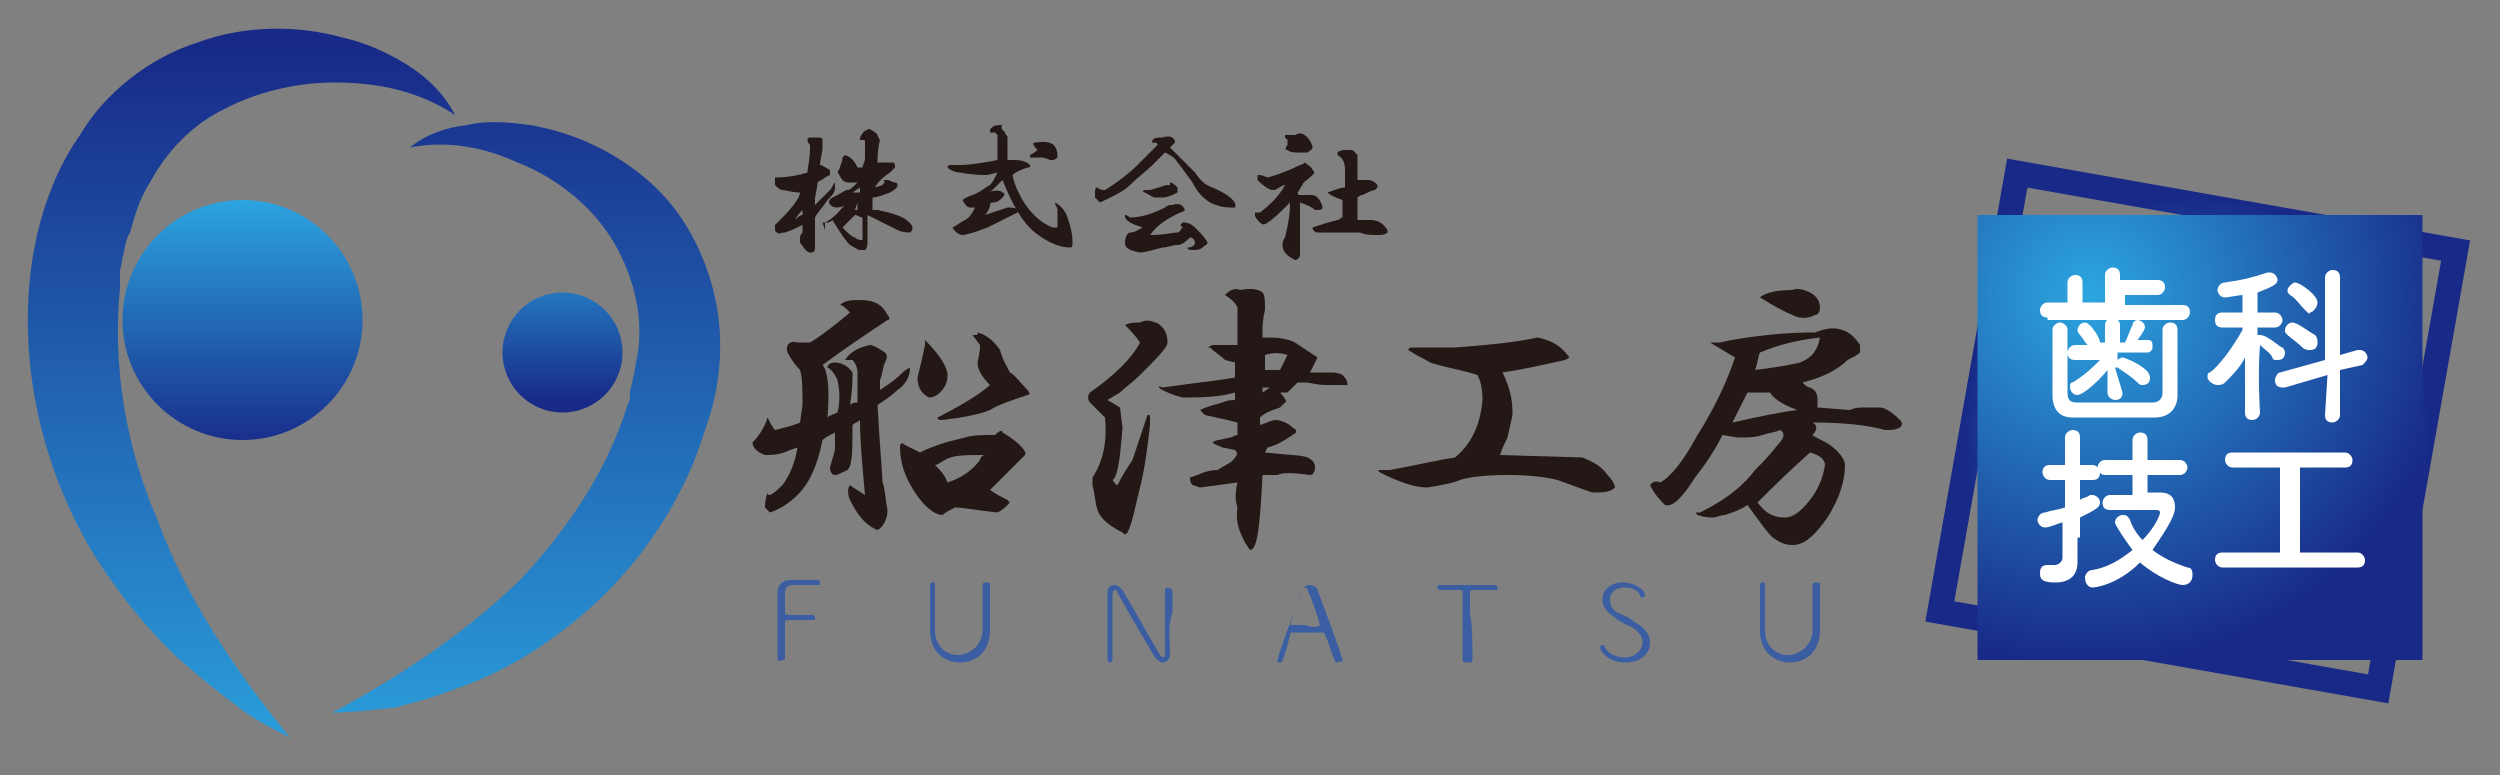 <?xml version="1.0" encoding="utf-8"?>
<!-- Generator: Adobe Illustrator 25.3.1, SVG Export Plug-In . SVG Version: 6.00 Build 0)  -->
<svg version="1.1" id="レイヤー_1" xmlns="http://www.w3.org/2000/svg" xmlns:xlink="http://www.w3.org/1999/xlink" x="0px"
	 y="0px" viewBox="0 0 100 31" style="enable-background:new 0 0 100 31;" xml:space="preserve">
<rect x="0" y="0" width="100" height="31" fill="#808080" stroke="none"/>
<style type="text/css">
	.st0{fill:none;stroke:url(#SVGID_1_);stroke-miterlimit:10;}
	.st1{fill:url(#SVGID_2_);}
	.st2{fill:url(#SVGID_3_);}
	.st3{fill:url(#SVGID_4_);}
	.st4{fill:url(#SVGID_5_);}
	.st5{fill:#231815;}
	.st6{fill:#3B5DA2;}
	.st7{fill:url(#SVGID_6_);}
	.st8{fill:#FFFFFF;}
</style>
<radialGradient id="SVGID_1_" cx="63.39" cy="21.398" r="9.391" gradientTransform="matrix(0.985 0.174 -0.174 0.985 29.149 -14.887)" gradientUnits="userSpaceOnUse">
	<stop  offset="0" style="stop-color:#2CA6E0"/>
	<stop  offset="1" style="stop-color:#182987"/>
</radialGradient>
<rect x="79" y="8.3" transform="matrix(0.985 0.174 -0.174 0.985 4.32 -14.996)" class="st0" width="17.8" height="17.8"/>
<linearGradient id="SVGID_2_" gradientUnits="userSpaceOnUse" x1="9.652" y1="31.663" x2="9.652" y2="1.686">
	<stop  offset="0" style="stop-color:#2CA6E0"/>
	<stop  offset="1" style="stop-color:#182987"/>
</linearGradient>
<path class="st1" d="M11.6,29.5c-0.8-0.4-1.6-0.8-2.3-1.4c-0.7-0.5-1.4-1.1-2.1-1.7c-1.3-1.2-2.5-2.7-3.5-4.3
	c-1.9-3.2-2.9-7.1-2.5-11c0.2-1.9,0.8-4,2-5.7C4.2,3.7,6,2.3,7.9,1.7c1.9-0.7,4-0.7,5.8-0.2c0.9,0.2,1.8,0.6,2.6,1.1
	c0.8,0.5,1.5,1.2,1.9,2c-1.5-1-3.2-1.3-4.8-1.3c-1.6,0-3.2,0.4-4.5,1.1C7.7,5,6.7,6,6,7.3c-0.4,0.6-0.6,1.3-0.8,2
	C5,9.6,5,10,4.9,10.3c0,0.2-0.1,0.4-0.1,0.6l0,0.3l0,0.3c-0.3,3.1,0.2,6.3,1.5,9.3C7.4,23.8,9.3,26.7,11.6,29.5z"/>
<linearGradient id="SVGID_3_" gradientUnits="userSpaceOnUse" x1="20.954" y1="31.663" x2="20.954" y2="1.686">
	<stop  offset="0" style="stop-color:#2CA6E0"/>
	<stop  offset="1" style="stop-color:#182987"/>
</linearGradient>
<path class="st2" d="M13.3,28.5c2.8-1.5,5.3-3.2,7.4-5.2c2-2.1,3.6-4.5,4.4-7.1c0.1-0.2,0.1-0.3,0.1-0.5c0-0.2,0.1-0.3,0.1-0.5
	c0.1-0.3,0.1-0.6,0.2-1c0.1-0.6,0.1-1.3,0-1.9c-0.2-1.2-0.7-2.4-1.5-3.4c-0.8-1-2-1.9-3.3-2.4c-1.3-0.6-2.8-0.9-4.3-0.6
	c0.6-0.5,1.4-0.8,2.3-0.9c0.8-0.2,1.7-0.1,2.5,0c1.7,0.3,3.3,1,4.7,2.2c1.4,1.2,2.3,2.9,2.7,4.7c0.4,1.8,0.2,3.7-0.4,5.3
	c-1,3.3-3.2,6.2-5.8,8.1c-1.3,1-2.8,1.8-4.3,2.3c-0.8,0.3-1.5,0.5-2.3,0.7C14.9,28.4,14.1,28.5,13.3,28.5z"/>
<linearGradient id="SVGID_4_" gradientUnits="userSpaceOnUse" x1="9.681" y1="7.903" x2="9.681" y2="18.071">
	<stop  offset="0" style="stop-color:#2CA6E0"/>
	<stop  offset="1" style="stop-color:#182987"/>
</linearGradient>
<circle class="st3" cx="9.7" cy="12.8" r="4.8"/>
<linearGradient id="SVGID_5_" gradientUnits="userSpaceOnUse" x1="22.45" y1="8.987" x2="22.45" y2="16.02">
	<stop  offset="0" style="stop-color:#2CA6E0"/>
	<stop  offset="1" style="stop-color:#182987"/>
</linearGradient>
<circle class="st4" cx="22.5" cy="14.1" r="2.4"/>
<g>
	<path class="st5" d="M32.9,5.6c0,0,0,0.1,0,0.3c0,0.2-0.1,0.5-0.1,0.7c0.1,0,0.2,0.1,0.4,0.2c0,0.1,0,0.2,0,0.2L33,7.1
		c-0.1,0.1-0.2,0.1-0.3,0.2c0,0.2-0.1,0.5-0.1,0.7c0,0,0,0.1,0,0.2L32.8,8l0.4-0.4c0.1-0.1,0.1-0.2,0.2-0.3c0,0,0,0.1,0,0.2
		c0,0.2-0.1,0.3-0.3,0.5c-0.2,0.3-0.4,0.5-0.5,0.7v0.2c0,0,0,0.1,0,0.2l0,0.8c0,0.2-0.1,0.2-0.2,0.2c-0.1,0-0.2-0.1-0.4-0.4
		c0-0.1,0-0.2,0-0.2C32,9.5,32,9.4,32.1,9.3c0-0.1,0-0.2,0-0.2V9c-0.2,0.1-0.4,0.2-0.7,0.3c-0.2,0-0.3,0.1-0.3,0
		c-0.1,0-0.1-0.1-0.1-0.2C31,9.1,31,9,31,9c0,0,0.1-0.1,0.2-0.2c0.5-0.5,0.8-0.9,0.8-1.1c-0.3,0-0.6-0.1-0.7-0.1
		c-0.1,0-0.2-0.1-0.3-0.2L31,7.1c0.5,0,1-0.1,1.3-0.2c0-0.2,0.1-0.5,0.1-1c0,0,0-0.1,0-0.1c-0.1-0.1-0.1-0.2-0.1-0.2
		c0,0,0-0.1,0.1-0.1c0.1,0,0.2,0,0.2,0C32.8,5.5,32.9,5.5,32.9,5.6z M32.1,8.6V8.4c-0.1,0.1-0.2,0.2-0.3,0.4
		C31.9,8.7,32,8.6,32.1,8.6z M35,5.3c0.1,0,0.1,0.2,0.2,0.3c-0.1,0.4-0.1,0.7-0.1,0.9l0.4,0l0.2,0c0.1,0,0.1,0.1,0.1,0.2
		c0,0-0.1,0.1-0.2,0.2c-0.3,0.2-0.5,0.4-0.6,0.6l0.3-0.1c0.1-0.1,0.1-0.2,0-0.2c0.1,0,0.2,0,0.2,0c0.1,0,0.2,0.1,0.3,0.1
		c0.1,0,0.1,0.1,0.1,0.1c0,0.1-0.1,0.2-0.3,0.3c-0.3,0.1-0.5,0.2-0.7,0.2l0,0.3v0.2l0.2,0c0.5,0.1,0.8,0.2,1,0.3
		c0.2,0.1,0.4,0.3,0.4,0.4c0,0.1,0,0.1-0.1,0.2c-0.1,0-0.3,0-0.5-0.1c-0.4-0.2-0.8-0.4-1.2-0.6c0,0.2,0,0.4,0,0.7c0,0.1,0,0.2,0,0.3
		c0,0.2,0,0.3-0.1,0.4c0,0-0.1,0-0.2,0c-0.1,0-0.2-0.1-0.4-0.2c-0.2-0.2-0.4-0.5-0.7-1c-0.1,0.1-0.2,0.1-0.2,0.1c-0.1,0-0.1,0-0.2,0
		L33,9.2c0-0.1,0-0.2,0-0.3c0.4-0.2,0.6-0.5,0.8-0.7l0,0c-0.1,0.1-0.3,0.1-0.4,0.1c-0.3-0.1-0.3-0.3-0.1-0.4l0.2-0.1
		c0.2-0.1,0.3-0.2,0.4-0.2c0.1,0,0.2-0.1,0.4-0.3c-0.1,0-0.2,0-0.3,0c-0.1,0-0.2,0-0.3-0.1c-0.1-0.1-0.1-0.2-0.2-0.3l0.1-0.2
		c0-0.1,0.1-0.2,0.1-0.4l0.1-0.1c0.3,0.1,0.4,0.3,0.5,0.5l0.2,0c0-0.1,0.1-0.2,0.1-0.4c0-0.2,0-0.4,0-0.6c0-0.1,0-0.1-0.1-0.1
		l-0.1,0c0,0,0,0,0,0c0,0,0,0,0-0.1c0.1-0.2,0.2-0.3,0.3-0.3C34.7,5.1,34.9,5.2,35,5.3z M34,8.8l-0.3,0.3l0.1,0.1
		c0.1,0.1,0.3,0.3,0.4,0.3c0.1,0.1,0.2,0.1,0.3,0.1V9.1c0-0.2,0-0.3,0-0.4c-0.1,0-0.2-0.1-0.3-0.1L34,8.8z M34.1,7.7
		c0.1,0,0.2,0,0.3,0c0-0.1,0-0.1,0-0.2L34.1,7.7z M34.2,8.4l0.1,0c0-0.1,0-0.2,0-0.3L34.2,8.4z"/>
	<path class="st5" d="M40.2,5.3c0,0.1,0.1,0.1,0.1,0.2v0c0,0.2,0,0.5,0,0.9l0.3,0c0.3,0,0.5,0.1,0.6,0.2c0,0.1,0,0.1-0.1,0.1
		c-0.3,0.1-0.5,0.2-0.6,0.3c0.1,0.5,0.3,0.8,0.4,1c0.3,0.5,0.7,0.9,1.2,1.1c0.1,0,0.1,0,0.2,0c0-0.1,0-0.2,0-0.3c0-0.2,0-0.3,0-0.4
		c0-0.1-0.1-0.2-0.1-0.3c0.2,0.1,0.4,0.3,0.5,0.6c0.1,0.3,0.2,0.6,0.2,1c0,0.1,0,0.2-0.1,0.2c-0.4,0-0.9-0.2-1.4-0.6
		c-0.5-0.4-0.9-1.1-1.3-2.1c-0.1,0.1-0.2,0.2-0.3,0.3c-0.1,0.1-0.2,0.2-0.3,0.2c0.3-0.1,0.5-0.1,0.6,0c0.1,0,0.1,0.1,0,0.2
		c-0.1,0.1-0.2,0.2-0.4,0.2c-0.1,0-0.1,0.1-0.1,0.1c0,0.1-0.1,0.3-0.2,0.4c0.3-0.1,0.6-0.2,0.9-0.3c0.2,0,0.3,0,0.4,0.1
		c0,0,0,0.1,0,0.1c-0.4,0.2-0.8,0.4-1.2,0.6c-0.5,0.2-0.9,0.3-1,0.3c-0.1,0-0.3-0.1-0.4-0.3c0.2-0.1,0.3-0.2,0.5-0.3
		c0.2-0.1,0.3-0.3,0.4-0.5h-0.2c-0.1,0-0.2-0.1-0.3-0.3c0,0,0.1-0.1,0.4-0.2c0.3-0.1,0.5-0.3,0.7-0.4c0.1-0.1,0.2-0.3,0.3-0.5
		l-0.4,0.1c-0.2,0-0.6,0-1.1-0.1c-0.2,0-0.4-0.1-0.5-0.2c0,0,0-0.1,0.1-0.1h0.4c0.4,0,1-0.1,1.5-0.2c0-0.3,0-0.5,0-0.7
		c0-0.2,0-0.3,0-0.3l-0.1-0.1h-0.2c0,0,0,0,0-0.1c0.1-0.2,0.3-0.2,0.5-0.2C40,5.1,40.1,5.2,40.2,5.3z M42.3,6.3c0,0-0.1,0.1-0.2,0.1
		H42c-0.2-0.1-0.3-0.1-0.4-0.1c-0.1,0-0.3,0-0.4,0c0,0,0,0,0-0.1c0.2-0.1,0.3-0.2,0.3-0.2c-0.2-0.2-0.2-0.3-0.1-0.3
		C42.1,5.6,42.3,5.8,42.3,6.3z"/>
	<path class="st5" d="M47,5.7l-0.2,0.2l0.4,0.4c0.2,0.2,0.4,0.4,0.6,0.6c0.2,0.3,0.4,0.5,0.7,0.6c0.7,0.3,1,0.6,0.9,0.8
		c0,0-0.1,0-0.2,0c-0.3,0-0.6-0.1-0.8-0.2c-0.3-0.2-0.5-0.4-0.7-0.8c-0.3-0.4-0.5-0.7-0.6-0.8c-0.1-0.2-0.3-0.3-0.5-0.4
		c-0.1,0.1-0.3,0.3-0.5,0.5c-0.2,0.2-0.6,0.5-0.9,0.8c-0.3,0.3-0.8,0.5-1.2,0.7c-0.1-0.1-0.2-0.2-0.2-0.2c0-0.1,0-0.1,0-0.2
		c0-0.1,0-0.2,0.1-0.2h0c0.1,0.1,0.2,0.1,0.3,0.1c0.5-0.3,1-0.7,1.3-1c0.3-0.3,0.6-0.6,0.8-0.8c0-0.1-0.1-0.1-0.2-0.1
		c-0.1,0,0,0,0-0.1c0.1-0.1,0.2-0.1,0.4-0.1C46.8,5.4,47,5.5,47,5.7z M47.4,8.4c0,0-0.1,0.1-0.2,0.1C46.6,8.8,46.3,9,46,9.4
		c0.6,0,0.9-0.1,1.1-0.1c0.1,0,0.1-0.1,0.2-0.2c-0.1-0.1-0.1-0.1,0-0.2c0.1,0,0.3,0,0.5,0.2c0.2,0.2,0.4,0.4,0.5,0.6
		c0,0.1-0.1,0.1-0.2,0.2c-0.1,0.1-0.3,0.1-0.4,0.1c-0.1,0-0.2,0-0.2-0.1c0.2,0,0.3-0.1,0.3-0.2c0-0.1-0.1-0.2-0.2-0.2
		c-0.1,0.1-0.3,0.3-0.5,0.3c-0.2,0-0.4,0.1-0.6,0.1c-0.4,0.1-0.7,0.2-0.9,0.2C45.1,10,45,9.9,45,9.7c0-0.2,0.1-0.4,0.2-0.4
		c0.2,0,0.3-0.1,0.5-0.2c-0.3-0.1-0.6-0.2-0.7-0.4c0,0,0-0.1,0-0.1c0.1,0,0.2,0.1,0.2,0.1c0.5,0,1-0.2,1.4-0.4
		c0.1-0.1,0.2-0.1,0.3-0.1C47.2,8.1,47.3,8.2,47.4,8.4z M46.8,7.3c0.1,0,0.2,0.1,0.3,0.2c0,0,0,0.1,0,0.2c-0.2,0.1-0.4,0.2-0.6,0.2
		c-0.1,0-0.2,0-0.3,0c-0.1,0-0.2-0.1-0.4-0.2c-0.1,0-0.1-0.1,0-0.1l0.2,0c0.4-0.1,0.6-0.2,0.7-0.2H46.8z"/>
	<path class="st5" d="M52.5,6.8c0.1,0.1,0.1,0.1,0,0.2c-0.2,0.2-0.4,0.3-0.4,0.4C52,7.5,52,7.6,51.9,7.7c0,0,0,0.1,0.1,0.1l0.4,0
		c0.1,0,0.2,0,0.3,0.1c0.1,0.1,0.2,0.3,0.2,0.4c0,0.1-0.1,0.1-0.3,0.1c-0.1-0.1-0.3-0.2-0.6-0.3c0,0.2,0,0.4,0,0.6
		c0,0.3,0,0.8,0,1.5c0,0.1-0.1,0.2-0.2,0.2c-0.4-0.2-0.5-0.4-0.5-0.6c0,0,0-0.2,0.1-0.3c0.1-0.4,0.2-0.9,0.2-1.3c0,0,0-0.1,0-0.1
		c-0.4,0.4-0.7,0.7-0.9,0.8c-0.1,0.1-0.2,0.1-0.3,0c-0.1-0.1-0.2-0.2-0.2-0.3c0-0.1,0-0.1,0-0.1c0.1,0,0.2,0,0.2,0
		c0.4-0.3,0.8-0.7,1-1.1c-0.1,0-0.2,0.1-0.4,0.2l-0.1,0c-0.1,0-0.3-0.1-0.6-0.4C50.3,7,50.3,7,50.3,7c0.1,0,0.2,0,0.4,0.1
		C51.1,7,51.6,6.8,52,6.6c0.1,0,0.2-0.1,0.2-0.1C52.3,6.6,52.5,6.7,52.5,6.8z M52.3,5.5c0.1,0.1,0.2,0.3,0.2,0.4
		c0,0.1-0.1,0.1-0.2,0.2c-0.1,0-0.2,0-0.4,0c-0.1,0-0.3,0-0.4-0.1c-0.1,0-0.1-0.1,0-0.2V5.6l-0.1-0.1c0,0,0-0.1,0-0.1
		c0.2,0,0.3,0,0.4,0C52,5.3,52.1,5.3,52.3,5.5z M54.3,6.2c0,0,0,0.1,0,0.2l0,0.1c0,0.2,0,0.4,0,0.6c0,0,0,0.1,0,0.1l0.4,0
		c0.2,0,0.3,0.1,0.4,0.2c0,0.1,0,0.1-0.1,0.2c-0.1,0-0.3,0.1-0.5,0.2c-0.1,0-0.2,0.1-0.2,0.1c0,0.2,0,0.4,0,0.6c0,0.1,0,0.2,0,0.3
		c0.2,0,0.4,0,0.5,0c0.3,0,0.5,0.1,0.7,0.4c0,0.1,0,0.1,0,0.1c0,0-0.1,0.1-0.3,0.1H55c-0.1,0-0.4,0-0.6-0.1c-0.4,0-0.8,0-1.3,0
		c-0.2,0-0.4,0-0.4,0c-0.1,0-0.2-0.1-0.2-0.2c0.3-0.1,0.6-0.2,1-0.3c0.1,0,0.1-0.1,0.2-0.1c0-0.1,0-0.2,0-0.3V8
		c-0.3-0.1-0.5-0.2-0.6-0.3c0.3-0.1,0.5-0.2,0.7-0.2l0-0.7c0-0.3-0.1-0.5-0.3-0.6c0,0,0-0.1,0-0.1c0,0,0.1-0.1,0.3-0.1
		c0.1,0,0.2,0,0.3,0C54.1,6,54.2,6.1,54.3,6.2z"/>
</g>
<g>
	<path class="st5" d="M35.5,12.6c0.1,0.1,0.1,0.2,0,0.2c-0.9,0.6-1.8,1.2-2.6,1.8c0.2,0.2,0.3,0.9,0.2,2.1c0.1-0.1,0.2-0.1,0.4-0.2
		c0.1-0.4,0.1-0.8,0-1.3c-0.1-0.2-0.2-0.4-0.4-0.5c0-0.1,0.1-0.2,0.3-0.2c0.2,0,0.5,0.1,0.7,0.4l0,0.1c0,0.2,0,0.6-0.1,1.2
		c0.1-0.1,0.2-0.1,0.3-0.1c0-0.3,0-0.7,0-1.2c0-0.2-0.1-0.4-0.2-0.5c-0.2,0-0.3,0-0.3,0c0.2-0.3,0.5-0.5,1-0.6
		c0.1,0,0.3,0.1,0.6,0.3c0.1,0.1,0.1,0.2,0,0.4c-0.1,0.2-0.1,0.5-0.2,0.7l0,0.4c0.3-0.2,0.6-0.4,0.8-0.6c0.1-0.1,0.2-0.2,0.4-0.3
		c0,0.4-0.2,0.7-0.5,0.9c-0.2,0.2-0.5,0.4-0.8,0.6c0.1,1.8,0.2,2.8,0.2,3.1c0.1,0.2,0.1,0.6,0.2,1.1c0,0.4-0.2,0.7-0.4,0.8
		c-0.5-0.2-0.8-0.6-1.1-1.2c-0.1-0.2-0.1-0.5,0-0.6c0.1,0.1,0.3,0.2,0.6,0.4c-0.1-1.1-0.2-2.1-0.2-3c-0.1,0.1-0.2,0.1-0.3,0.2
		c0,1,0,1.6-0.2,1.8c-0.2,0.1-0.4,0.2-0.5,0.2c-0.1,0-0.2-0.1-0.2-0.3c0.1-0.4,0.2-0.6,0.2-0.8l0-0.6c-0.2,0.1-0.4,0.2-0.5,0.3
		c-0.2,1-0.5,1.7-1,2.2c-0.4,0.4-0.8,0.6-1.1,0.7l-0.2-0.2c0-0.1,0-0.3,0.1-0.6c0,0.2,0.2,0.1,0.6-0.3c0.3-0.4,0.5-0.9,0.6-1.5
		l-0.3,0.1c-0.4,0.2-0.7,0.2-1,0.2c-0.3-0.1-0.5-0.3-0.5-0.5c0.2-0.2,0.5-0.6,0.6-1c0.1,0.2,0.2,0.4,0.3,0.5c0.4-0.1,0.8-0.2,1-0.3
		l0.1-0.7c0-0.6,0-1.1-0.1-1.4c-0.2-0.2-0.4-0.5-0.5-0.7c-0.1-0.3,0.1-0.5,0.4-0.4c0.2,0,0.4,0,0.5,0c0.5-0.3,1-0.7,1.6-1.2
		c-0.2-0.2-0.3-0.3-0.4-0.3c0.2-0.2,0.5-0.2,0.8-0.2C35,12,35.3,12.2,35.5,12.6z M41,18.2l-0.4,0.4c-0.4,0.4-0.7,0.7-1,1
		c0.3,0.2,0.5,0.3,0.7,0.4c0.1,0.1,0.1,0.1,0,0.2c-0.1,0.1-0.2,0.2-0.4,0.3c-0.9-0.1-1.4-0.2-1.7-0.2c-0.2,0.1-0.4,0.2-0.5,0.3
		c-0.3,0-0.7-0.3-1.1-0.9c-0.4-0.6-0.6-1.2-0.6-1.8c0-0.2,0.1-0.2,0.2-0.1c0.2,0.1,0.4,0.2,0.6,0.3l0.2-0.1c0.7-0.3,1.2-0.4,1.6-0.5
		c0.3-0.1,0.7-0.1,1.2-0.1c0.2-0.2,0.3-0.2,0.3-0.1C40.8,17.7,41.1,18.1,41,18.2z M37.9,15c0,0.3-0.1,0.5-0.3,0.7
		c-0.2,0.2-0.4,0.2-0.4,0.2c-0.1,0-0.2-0.1-0.3-0.2c-0.1-0.1-0.2-0.3-0.2-0.6c0.1-0.4,0.2-0.8,0.3-1.3c0-0.1,0-0.2,0-0.2
		C37.6,14.2,37.9,14.7,37.9,15z M37.8,18.4c-0.2,0.1-0.3,0.2-0.4,0.2c0.2,0.2,0.4,0.4,0.5,0.7c0.6-0.2,1-0.5,1.3-0.9
		c0-0.1,0.1-0.2,0.2-0.2C38.6,18.2,38.1,18.2,37.8,18.4z M39.1,13.3c0.4,0.1,0.7,0.4,0.9,0.7c0.1,0.4,0.3,0.7,0.4,0.9
		c0.2,0.1,0.4,0.4,0.7,0.7c0.1,0.1,0.1,0.2,0,0.2c-0.6,0.2-1.2,0.4-1.5,0.6c-0.5,0.2-1.1,0.3-1.9,0.4c-0.1,0-0.2,0-0.2-0.1
		c1.2-0.6,1.9-1.1,2.1-1.3c-0.3-0.3-0.5-0.6-0.5-0.9c0.1-0.4,0.1-0.6,0.1-0.7l-0.3-0.4H39.1z"/>
	<path class="st5" d="M46.2,12.9c0.1,0,0.2,0.1,0.3,0.2c0.1,0.1,0.2,0.3,0.2,0.6c0,0.2-0.4,0.6-1.1,1.3c-0.3,0.3-0.6,0.5-0.8,0.7
		L44.3,16l0.5,0.3l0.1,0.8c-0.1,1.3-0.2,2-0.4,2.1c0.1,0.1,0.1,0.2,0.2,0.2c0.2-0.4,0.4-0.7,0.6-1c0.1-0.3,0.3-0.9,0.6-1.8
		c0.1,0,0.1,0,0.1,0.1V17c-0.1,0.9-0.2,1.7-0.4,2.5c-0.2,0.8-0.3,1.4-0.5,1.8c-0.1,0.1-0.1,0.1-0.2,0c-0.6-0.3-0.9-0.6-1-0.9
		c-0.1-0.3-0.1-0.6-0.2-1v-0.3c0.4-0.6,0.6-1.4,0.5-2.4l-0.6-0.6c-0.1-0.1-0.1-0.3,0-0.4c1-0.7,1.7-1.4,2-2
		c-0.2-0.3-0.4-0.5-0.6-0.7c0.2-0.1,0.4-0.1,0.6-0.1C45.8,12.8,46,12.8,46.2,12.9z M50.5,11.7c0.1,0.1,0.1,0.4,0.1,0.7
		c-0.1,0.4-0.1,0.7-0.1,0.8c0,0.1,0,0.2,0,0.3c0.5,0,0.9,0,1.3,0.2c0.3,0.2,0.6,0.4,0.9,0.6c-0.1,0.2-0.2,0.4-0.3,0.6
		c0.3,0,0.6,0,0.8,0c0.2,0,0.3,0,0.5,0.1c0.1,0.1,0.2,0.2,0.2,0.4c-0.2,0-0.3,0-0.4,0c-0.2,0-0.3,0-0.5,0c-0.3,0-0.6-0.1-0.8-0.1
		h-0.3l-0.4,0.4h-0.3c0.2,0.2,0.3,0.4,0.2,0.4l-0.2,0.2c-0.3,0.1-0.6,0.2-0.8,0.4c0,0.1,0,0.2,0,0.3c0.3-0.1,0.5-0.2,0.6-0.2
		c0.2,0,0.5,0.1,0.7,0.3c0.2,0.1,0.2,0.2,0,0.3c-0.3,0.2-0.6,0.4-1,0.5l-0.1,0.2c0.9,0.1,1.5,0.1,1.7,0.2c0.2,0.1,0.3,0.2,0.3,0.4
		c0,0.2-0.1,0.3-0.2,0.3c-0.7-0.1-1.1-0.1-1.3,0c-0.2,0-0.4,0-0.6,0C50.4,21,50.3,22,50,22l-0.2-0.3c-0.2-0.4-0.4-0.8-0.3-1.4
		c-0.1-0.3-0.1-0.6,0-1l-1.5,0.2l-0.3-0.1c-0.1-0.1-0.1-0.2-0.1-0.3l0.3-0.1c0.2-0.1,0.5-0.2,0.8-0.2c0.3-0.2,0.6-0.3,0.7-0.5
		c0.1-0.1,0.1-0.2,0-0.3l-0.5-0.1c-0.2-0.1-0.3-0.1-0.4-0.2c0.1-0.1,0.3-0.1,0.7-0.2c0.1,0,0.2-0.1,0.3-0.1v-0.5l-0.4-0.1l-0.9-0.2
		L48,16.4c0.2-0.1,0.5-0.2,0.9-0.3c0.2-0.1,0.4-0.1,0.5-0.1c0-0.1,0-0.2,0-0.3c-0.7,0.2-1.4,0.2-2.1,0.2c-0.4-0.1-0.6-0.2-0.8-0.3
		c-0.2-0.1-0.2-0.2,0-0.1c1.4-0.2,2.4-0.3,2.9-0.4l0-0.6l-0.4-0.1c-0.2-0.2-0.4-0.3-0.6-0.5l-0.1,0l0.2-0.1c0.6,0,0.9,0,1,0l0-1.5
		c-0.1-0.2-0.2-0.3-0.5-0.5c0.2-0.2,0.4-0.3,0.6-0.2C50.1,11.5,50.4,11.6,50.5,11.7z M50.8,15.5c-0.1,0-0.2,0-0.3,0v0.2L50.8,15.5z
		 M51.5,14.2c-0.3-0.1-0.6-0.1-0.9,0c0,0.2,0,0.4,0,0.6c0.2,0,0.4,0,0.6,0L51.5,14.2z"/>
	<path class="st5" d="M62.7,14.2c0.1,0.1,0.1,0.1-0.1,0.2c-0.9,0.2-1.8,0.4-2.5,0.5c0.3,0.6,0.4,1.1,0.4,1.6c0,0.2-0.1,0.5-0.2,1
		c-0.1,0.2-0.2,0.4-0.3,0.7l3.3,0.1c0.5,0.2,0.8,0.4,1,0.7c0.2,0.2,0.3,0.4,0.3,0.5c-0.2,0.2-0.5,0.2-0.9,0.2
		c-0.6-0.2-1.1-0.4-1.4-0.5c-0.4-0.1-1-0.2-2-0.2c-1,0-1.6,0.1-1.9,0.2c-0.2,0.1-0.7,0.2-1.3,0.3c-0.5,0-1.1-0.2-1.9-0.6
		c-0.1-0.1-0.1-0.1,0-0.1l0.4,0c1.1-0.2,1.9-0.4,2.6-0.5c0.6-0.5,1-1.2,1.1-2.3c0-0.5-0.1-0.8-0.2-1c-0.6-0.2-1.3-0.3-1.9-0.5
		c-0.3-0.2-0.6-0.3-0.7-0.4c-0.2-0.1-0.2-0.1-0.1-0.2c0.7,0,1.3,0,1.8,0c1.3-0.1,2.4-0.2,3.3-0.4C62,13.6,62.4,13.8,62.7,14.2z"/>
	<path class="st5" d="M73.7,13.2c0.3,0.1,0.5,0.3,0.7,0.6c0,0.2,0,0.3,0,0.3c-0.1,0.1-0.3,0.2-0.5,0.3c-0.4,0.4-1,0.7-1.8,0.9
		c0.1,0.1,0.2,0.2,0.3,0.2c0.2,0.1,0.3,0.2,0.3,0.5c0,0.1,0,0.2,0,0.3l1.3,0.1c0.2-0.1,0.4-0.1,0.6-0.1c0.2,0,0.4,0,0.6,0
		c0.2,0,0.5,0.2,0.8,0.5c0.1,0.1,0.1,0.2,0,0.3c-0.2,0.1-0.3,0.1-0.6,0.1c-0.7-0.2-1.7-0.3-2.9-0.3c0.2,0.1,0.2,0.3,0,0.5
		c0.1,0.1,0.4,0.2,0.7,0.4c0.4,0.3,0.6,0.6,0.6,0.8c0,0.6-0.2,1.3-0.7,2.1c-0.5,0.7-0.9,1.1-1.4,1.1c-0.3,0-0.5-0.1-0.8-0.3
		c-0.2-0.2-0.5-0.6-1-1.3c-0.3,0.2-0.6,0.3-0.9,0.4c-0.2,0-0.3,0.1-0.5,0.1c-0.1,0-0.3,0-0.6-0.1c-0.1-0.1-0.1-0.1,0.1-0.1
		c0.8-0.4,1.6-0.9,2.2-1.7c0.3-0.3,0.6-0.6,0.9-1c0.3-0.3,0.3-0.5,0.1-0.6c-0.2,0.1-0.4,0.1-0.7,0.2c-0.3,0.1-0.6,0.1-1,0.1
		l-0.6-0.1c-0.3,0.6-0.7,1.2-1.1,1.7c-0.5,0.8-0.9,1.2-1.2,1.1c-0.2-0.2-0.4-0.4-0.6-0.8c0.1-0.1,0.2-0.2,0.4-0.1
		c0.4-0.2,0.9-0.8,1.5-1.9c0.7-1.1,1.2-2.2,1.5-3.1l-1-0.6c0.1,0,0.3,0,0.4,0c0.4-0.1,1-0.2,1.9-0.3c0.9-0.1,1.5-0.1,1.9-0.1
		C73.1,13.1,73.4,13.1,73.7,13.2z M69.3,16.9c0.9-0.2,1.8-0.4,2.6-0.5c-0.6-0.2-1-0.5-1.1-0.7c-0.3,0-0.6,0-0.9,0
		C69.7,16.1,69.5,16.5,69.3,16.9z M70.4,14.1c-0.1,0.2-0.1,0.5-0.2,0.7c0.8-0.1,1.4-0.2,1.8-0.3c0.5-0.2,0.7-0.5,0.8-1
		C71.9,13.6,71.1,13.8,70.4,14.1z M70.3,20.1c0.3,0.4,0.6,0.6,1.1,0.6c0.3,0,0.6-0.2,1-0.7c0.3-0.4,0.5-0.8,0.6-1.4
		c0-0.2-0.2-0.4-0.6-0.5C71.5,18.9,70.8,19.6,70.3,20.1z M72.4,11.7c0.2,0.1,0.4,0.3,0.4,0.6c0,0.2-0.1,0.3-0.2,0.3
		c-0.4,0.2-0.7,0.1-0.9,0c-0.7-0.3-1.1-0.6-1.3-0.7c0.2-0.2,0.7-0.3,1.3-0.3C71.9,11.5,72.2,11.6,72.4,11.7z"/>
</g>
<g>
	<path class="st6" d="M31.1,26.3c0-0.5,0-2.1,0-2.6c0-0.3,0.2-0.5,0.5-0.5c0.1,0,0.3,0,0.6,0c0.2,0,0.5,0,0.5,0
		c0.1,0,0.1,0.1,0.1,0.1c0,0.1,0,0.1-0.1,0.1h0c-0.1,0-0.4,0-0.6,0c-0.2,0-0.3,0-0.4,0c-0.2,0-0.3,0.1-0.3,0.3c0,0.1,0,0.5,0,0.8
		c0,0.1,0,0.1,0.4,0.1c0.3,0,0.6,0,0.7,0c0,0,0.1,0,0.1,0.1c0,0.1,0,0.1-0.1,0.1h0c-0.1,0-0.4,0-0.6,0c-0.5,0-0.5,0-0.5,0.1
		c0,0.3,0,0.9,0,1.2v0.2c0,0.1-0.1,0.1-0.1,0.1C31.2,26.5,31.1,26.4,31.1,26.3L31.1,26.3z"/>
	<path class="st6" d="M39.6,23.4c0,0.4,0,0.7,0,1c0,0.2,0,0.5,0,0.8c0,0.9-0.6,1.3-1.2,1.3c-0.6,0-1.2-0.4-1.2-1.3v0
		c0-0.3,0-0.6,0-0.9c0-0.3,0-0.6,0-0.9v0c0-0.1,0.1-0.1,0.1-0.1c0.1,0,0.1,0,0.1,0.1v0c0,0.2,0,0.3,0,0.5c0,0.4,0,0.7,0,1.1v0.2
		c0,0.7,0.5,1,0.9,1c0.5,0,1-0.4,1-1c0-0.4,0-0.8,0-1.2c0-0.2,0-0.4,0-0.6v0c0-0.1,0.1-0.1,0.1-0.1C39.6,23.3,39.6,23.3,39.6,23.4
		L39.6,23.4z"/>
	<path class="st6" d="M46.8,26.2c0,0.2-0.2,0.3-0.3,0.3c-0.1,0-0.2-0.1-0.3-0.2c-0.3-0.5-1.3-2.2-1.5-2.6c0-0.1-0.1-0.1-0.1-0.1
		c-0.1,0-0.1,0.1-0.1,0.4c0,0.6,0,1.9,0,2.4v0c0,0.1-0.1,0.1-0.1,0.1s-0.1,0-0.1-0.1v0c0-0.4,0-0.9,0-1.3c0-0.5,0-1,0-1.4v0
		c0-0.2,0.1-0.3,0.3-0.3c0.1,0,0.2,0.1,0.3,0.2c0.3,0.5,1.2,2.1,1.5,2.6c0,0,0.1,0.1,0.1,0.1c0.1,0,0.1-0.1,0.1-0.2
		c0-0.5,0-2.1,0-2.5v0c0-0.1,0.1-0.1,0.1-0.1c0.1,0,0.2,0.1,0.2,0.1v0c0,0.2,0,0.6,0,0.9C46.7,25,46.8,25.7,46.8,26.2L46.8,26.2z"/>
	<path class="st6" d="M53.5,26.5c-0.1,0-0.1,0-0.1-0.1c-0.1-0.1-0.2-0.6-0.4-1c0,0,0-0.1-0.1-0.1c-0.1,0-0.3,0-0.5,0
		c-0.3,0-0.7,0-0.7,0c0,0-0.1,0-0.1,0.1c-0.1,0.4-0.2,0.8-0.3,1c0,0.1-0.1,0.1-0.1,0.1c-0.1,0-0.1,0-0.1-0.1c0,0,0,0,0,0
		c0.2-0.8,0.8-2.2,1-2.8c0.1-0.2,0.2-0.2,0.3-0.2c0.1,0,0.3,0.1,0.3,0.2c0.3,0.8,0.9,2.4,1,2.8c0,0,0,0,0,0.1
		C53.6,26.4,53.5,26.5,53.5,26.5z M52.8,25c-0.1-0.4-0.4-1.2-0.5-1.4c0-0.1-0.1-0.1-0.1-0.1c0,0-0.1,0-0.1,0.1
		c-0.1,0.2-0.5,1.4-0.5,1.4c0,0,0,0,0,0c0.1,0,0.3,0,0.6,0C52.5,25.1,52.7,25.1,52.8,25C52.8,25.1,52.9,25.1,52.8,25
		C52.9,25.1,52.9,25.1,52.8,25z"/>
	<path class="st6" d="M58.9,26.4c0,0.1-0.1,0.1-0.2,0.1s-0.2,0-0.2-0.1v0c0-0.4,0-1.2,0-1.8c0-0.4,0-0.7,0-0.9c0-0.1,0-0.1-0.3-0.1
		c-0.2,0-0.4,0-0.6,0c-0.1,0-0.1-0.1-0.1-0.1c0-0.1,0-0.1,0.1-0.1h0c0.3,0,0.7,0,1.2,0c0.4,0,0.7,0,1,0h0c0.1,0,0.1,0.1,0.1,0.1
		c0,0.1,0,0.1-0.1,0.1h0c-0.2,0-0.3,0-0.5,0c-0.2,0-0.4,0-0.4,0c0,0-0.1,0-0.1,0.1c0,0.2,0,0.5,0,0.8C58.9,25.1,58.9,25.9,58.9,26.4
		L58.9,26.4z"/>
	<path class="st6" d="M65,26.5c-0.7,0-1-0.5-1-0.6c0-0.1,0.1-0.1,0.1-0.1c0,0,0.1,0,0.1,0.1c0.1,0.2,0.4,0.4,0.8,0.4
		c0.4,0,0.7-0.3,0.7-0.6c0-0.2-0.1-0.4-0.4-0.6c-0.2-0.1-0.5-0.2-0.7-0.4c-0.3-0.2-0.5-0.4-0.5-0.7c0-0.4,0.3-0.7,0.8-0.7
		c0.5,0,0.9,0.3,0.9,0.5c0,0.1-0.1,0.1-0.1,0.1c0,0-0.1,0-0.1-0.1c-0.1-0.2-0.3-0.3-0.6-0.3c-0.4,0-0.6,0.2-0.6,0.5
		c0,0.2,0.1,0.4,0.3,0.5c0.2,0.1,0.5,0.2,0.7,0.4c0.4,0.2,0.6,0.5,0.6,0.8C66,26.1,65.7,26.5,65,26.5z"/>
	<path class="st6" d="M72.8,23.4c0,0.4,0,0.7,0,1c0,0.2,0,0.5,0,0.8c0,0.9-0.6,1.3-1.2,1.3c-0.6,0-1.2-0.4-1.2-1.3v0
		c0-0.3,0-0.6,0-0.9c0-0.3,0-0.6,0-0.9v0c0-0.1,0.1-0.1,0.1-0.1c0.1,0,0.1,0,0.1,0.1v0c0,0.2,0,0.3,0,0.5c0,0.4,0,0.7,0,1.1v0.2
		c0,0.7,0.5,1,0.9,1c0.5,0,1-0.4,1-1c0-0.4,0-0.8,0-1.2c0-0.2,0-0.4,0-0.6v0c0-0.1,0.1-0.1,0.1-0.1C72.8,23.3,72.8,23.3,72.8,23.4
		L72.8,23.4z"/>
</g>
<radialGradient id="SVGID_6_" cx="83.577" cy="11.763" r="14.938" gradientUnits="userSpaceOnUse">
	<stop  offset="0" style="stop-color:#2CA6E0"/>
	<stop  offset="1" style="stop-color:#182987"/>
</radialGradient>
<rect x="79.1" y="8.6" class="st7" width="17.8" height="17.8"/>
<g>
	<path class="st8" d="M81.9,12.7c-0.2,0-0.3-0.1-0.3-0.3c0-0.1,0.1-0.3,0.3-0.3h0.8v-0.8c0-0.2,0.2-0.3,0.3-0.3
		c0.2,0,0.3,0.1,0.3,0.3v0.8l0.9,0V11c0-0.2,0.2-0.3,0.3-0.3c0.2,0,0.3,0.1,0.3,0.3v0.2h1.5c0.2,0,0.3,0.1,0.3,0.3
		c0,0.1-0.1,0.3-0.3,0.3H85v0.4l2.3,0c0.2,0,0.3,0.1,0.3,0.3c0,0.1-0.1,0.3-0.3,0.3H81.9z M82.7,13.2c0,0.5,0,1.1,0,1.7
		c0,0.3,0,0.6,0,0.8c0,0.3,0.1,0.4,0.4,0.4c0.4,0,0.9,0,1.5,0c0.5,0,1.1,0,1.5,0c0.3,0,0.4-0.2,0.4-0.4c0-0.3,0-0.6,0-1
		c0-0.5,0-1,0-1.5c0,0,0,0,0,0c0-0.2,0.2-0.3,0.3-0.3c0.2,0,0.3,0.1,0.3,0.3c0,0.4,0,1,0,1.7c0,0.3,0,0.7,0,0.9
		c0,0.6-0.4,0.9-0.9,0.9c-0.5,0-1.1,0-1.7,0c-0.6,0-1.2,0-1.6,0c-0.5,0-0.8-0.3-0.8-0.9c0-0.3,0-0.7,0-1c0-0.5,0-1.1,0-1.6
		c0-0.2,0.2-0.3,0.3-0.3C82.5,12.9,82.7,13,82.7,13.2L82.7,13.2z M84.9,15.7c0,0.2-0.1,0.3-0.3,0.3c-0.1,0-0.3-0.1-0.3-0.3v0l0-0.9
		c-0.4,0.5-1,1-1.2,1c-0.2,0-0.3-0.2-0.3-0.3c0-0.1,0-0.2,0.1-0.2c0.5-0.3,0.8-0.6,1.1-0.9l-1,0h0c-0.2,0-0.3-0.1-0.3-0.3
		c0-0.1,0.1-0.3,0.3-0.3h0l0.5,0c-0.1-0.1-0.2-0.3-0.3-0.4c0,0-0.1-0.1-0.1-0.2c0-0.1,0.1-0.3,0.3-0.3c0.2,0,0.6,0.6,0.6,0.8
		c0,0,0,0,0,0h0.2l0-0.7c0-0.2,0.2-0.3,0.3-0.3c0.1,0,0.3,0.1,0.3,0.3c0,0,0,0,0,0l0,0.7H85c0.1-0.2,0.2-0.5,0.3-0.7
		c0-0.1,0.1-0.2,0.2-0.2c0.1,0,0.3,0.1,0.3,0.3c0,0.1-0.3,0.5-0.3,0.5l0.4,0h0c0.2,0,0.2,0.1,0.2,0.3c0,0.1-0.1,0.2-0.2,0.2
		c0,0,0,0,0,0l-1.2,0l0,0.3c0,0,0.1-0.1,0.2-0.1c0.1,0,1.1,0.4,1.1,0.8c0,0.2-0.1,0.3-0.3,0.3c-0.1,0-0.1,0-0.2-0.1
		c-0.2-0.2-0.5-0.4-0.8-0.6c0,0,0,0-0.1,0L84.9,15.7L84.9,15.7z"/>
	<path class="st8" d="M90.4,16.5c0,0.2-0.2,0.3-0.3,0.3c-0.2,0-0.3-0.1-0.3-0.3v0l0-2.2c-0.2,0.4-0.5,0.7-0.8,1
		c-0.1,0.1-0.2,0.1-0.3,0.1c-0.2,0-0.4-0.2-0.4-0.3c0-0.1,0-0.2,0.1-0.2c0.4-0.3,0.9-1,1.3-1.7l0-0.1l-0.8,0h0
		c-0.2,0-0.3-0.1-0.3-0.3s0.1-0.3,0.3-0.3h0.8l0-0.7c-0.1,0-0.6,0.1-0.7,0.1c-0.2,0-0.3-0.2-0.3-0.3c0-0.1,0.1-0.3,0.3-0.3
		c0.7-0.1,1.1-0.2,1.7-0.4c0,0,0.1,0,0.1,0c0.2,0,0.3,0.2,0.3,0.3c0,0.2-0.3,0.3-0.8,0.5c0,0.1,0,0.5,0,0.8H91
		c0.2,0,0.3,0.2,0.3,0.3s-0.1,0.3-0.3,0.3h0l-0.7,0v0.3c0,0,0,0,0.1,0c0.3,0,0.8,0.5,0.9,0.5c0.1,0.1,0.1,0.2,0.1,0.2
		c0,0.2-0.1,0.3-0.3,0.3c-0.1,0-0.2,0-0.2-0.1c-0.1-0.2-0.3-0.3-0.5-0.5C90.3,15,90.4,16.5,90.4,16.5L90.4,16.5z M93.1,15l-1.7,0.5
		c0,0-0.1,0-0.1,0c-0.2,0-0.3-0.1-0.3-0.3c0-0.1,0.1-0.3,0.2-0.3l1.8-0.5l0-3.3c0-0.2,0.2-0.3,0.3-0.3c0.2,0,0.3,0.1,0.3,0.3l0,3.1
		l0.7-0.2c0,0,0.1,0,0.1,0c0.2,0,0.3,0.2,0.3,0.3c0,0.1-0.1,0.2-0.2,0.3l-0.9,0.2l0,1.8c0,0.2-0.2,0.3-0.3,0.3
		c-0.2,0-0.3-0.1-0.3-0.3L93.1,15z M92.1,13.9c-0.2-0.2-0.5-0.4-0.6-0.5c-0.1-0.1-0.1-0.1-0.1-0.2c0-0.1,0.1-0.3,0.3-0.3
		c0.2,0,0.7,0.4,0.9,0.5c0.1,0.1,0.1,0.2,0.1,0.3c0,0.2-0.1,0.3-0.3,0.3C92.3,14,92.2,14,92.1,13.9z M92.2,12.4
		c-0.2-0.2-0.4-0.5-0.6-0.6c-0.1-0.1-0.1-0.1-0.1-0.2c0-0.1,0.2-0.3,0.3-0.3c0.2,0,0.9,0.5,0.9,0.8c0,0.2-0.2,0.4-0.3,0.4
		C92.4,12.6,92.3,12.5,92.2,12.4z"/>
	<path class="st8" d="M83.1,21.5c0,0.1,0,0.7,0,1c0,0,0,0,0,0c0,0.4-0.2,0.8-0.9,0.8c-0.6,0-0.6-0.2-0.6-0.4c0-0.2,0.1-0.3,0.3-0.3
		c0,0,0,0,0.1,0c0.1,0,0.2,0,0.2,0c0.1,0,0.3-0.1,0.3-0.3c0-0.2,0-0.7,0-1.4c-0.1,0-0.5,0.2-0.7,0.2c-0.2,0-0.3-0.2-0.3-0.3
		c0-0.1,0.1-0.3,0.3-0.3c0.3-0.1,0.5-0.1,0.8-0.2v-1.1h-0.6c-0.2,0-0.3-0.2-0.3-0.3c0-0.2,0.1-0.3,0.3-0.3h0.6v-1.1
		c0-0.2,0.2-0.3,0.3-0.3c0.2,0,0.3,0.1,0.3,0.3v1.1h0.5c0.2,0,0.3,0.2,0.3,0.3c0,0.2-0.1,0.3-0.3,0.3h-0.5v0.8
		c0.1-0.1,0.3-0.1,0.4-0.2c0,0,0.1,0,0.1,0c0.1,0,0.3,0.1,0.3,0.3c0,0.2-0.2,0.3-0.8,0.6V21.5z M85.9,18.9v0.8h0.5
		c0.5,0,0.6,0.3,0.6,0.6c0,0.4-0.5,1.1-0.9,1.7c0.4,0.3,0.8,0.5,1.4,0.7c0.2,0,0.2,0.2,0.2,0.3c0,0.2-0.1,0.4-0.4,0.4
		c-0.2,0-1-0.3-1.7-0.9c-0.9,0.9-1.8,1-1.9,1c-0.2,0-0.3-0.2-0.3-0.4c0-0.1,0.1-0.3,0.3-0.3c0.6-0.1,1.1-0.4,1.6-0.8
		c-0.3-0.4-0.7-1-0.7-1.1c0-0.2,0.2-0.3,0.3-0.3c0.1,0,0.2,0,0.3,0.2c0.1,0.3,0.3,0.6,0.5,0.8c0.5-0.5,0.7-1,0.7-1.1
		c0-0.1-0.1-0.1-0.2-0.1c-0.1,0-0.2,0-0.3,0c-0.4,0-0.9,0-1.5,0h0c-0.2,0-0.3-0.1-0.3-0.3c0-0.1,0.1-0.3,0.3-0.3c0.3,0,0.6,0,0.9,0
		v-0.8h-1.1c-0.2,0-0.3-0.2-0.3-0.3s0.1-0.3,0.3-0.3h1.1l0-0.8c0-0.2,0.2-0.3,0.3-0.3c0.2,0,0.3,0.1,0.3,0.3v0.8h1.3
		c0.2,0,0.3,0.2,0.3,0.3s-0.1,0.3-0.3,0.3H85.9z"/>
	<path class="st8" d="M88.9,22.7c-0.2,0-0.3-0.2-0.3-0.3c0-0.2,0.1-0.3,0.3-0.3h2.3v-3.4h-1.9c-0.2,0-0.3-0.2-0.3-0.3
		c0-0.2,0.1-0.3,0.3-0.3h4.5c0.2,0,0.3,0.2,0.3,0.3c0,0.2-0.1,0.3-0.3,0.3h-1.8v3.4h2.3c0.2,0,0.3,0.2,0.3,0.3
		c0,0.2-0.1,0.3-0.3,0.3H88.9z"/>
</g>
</svg>
